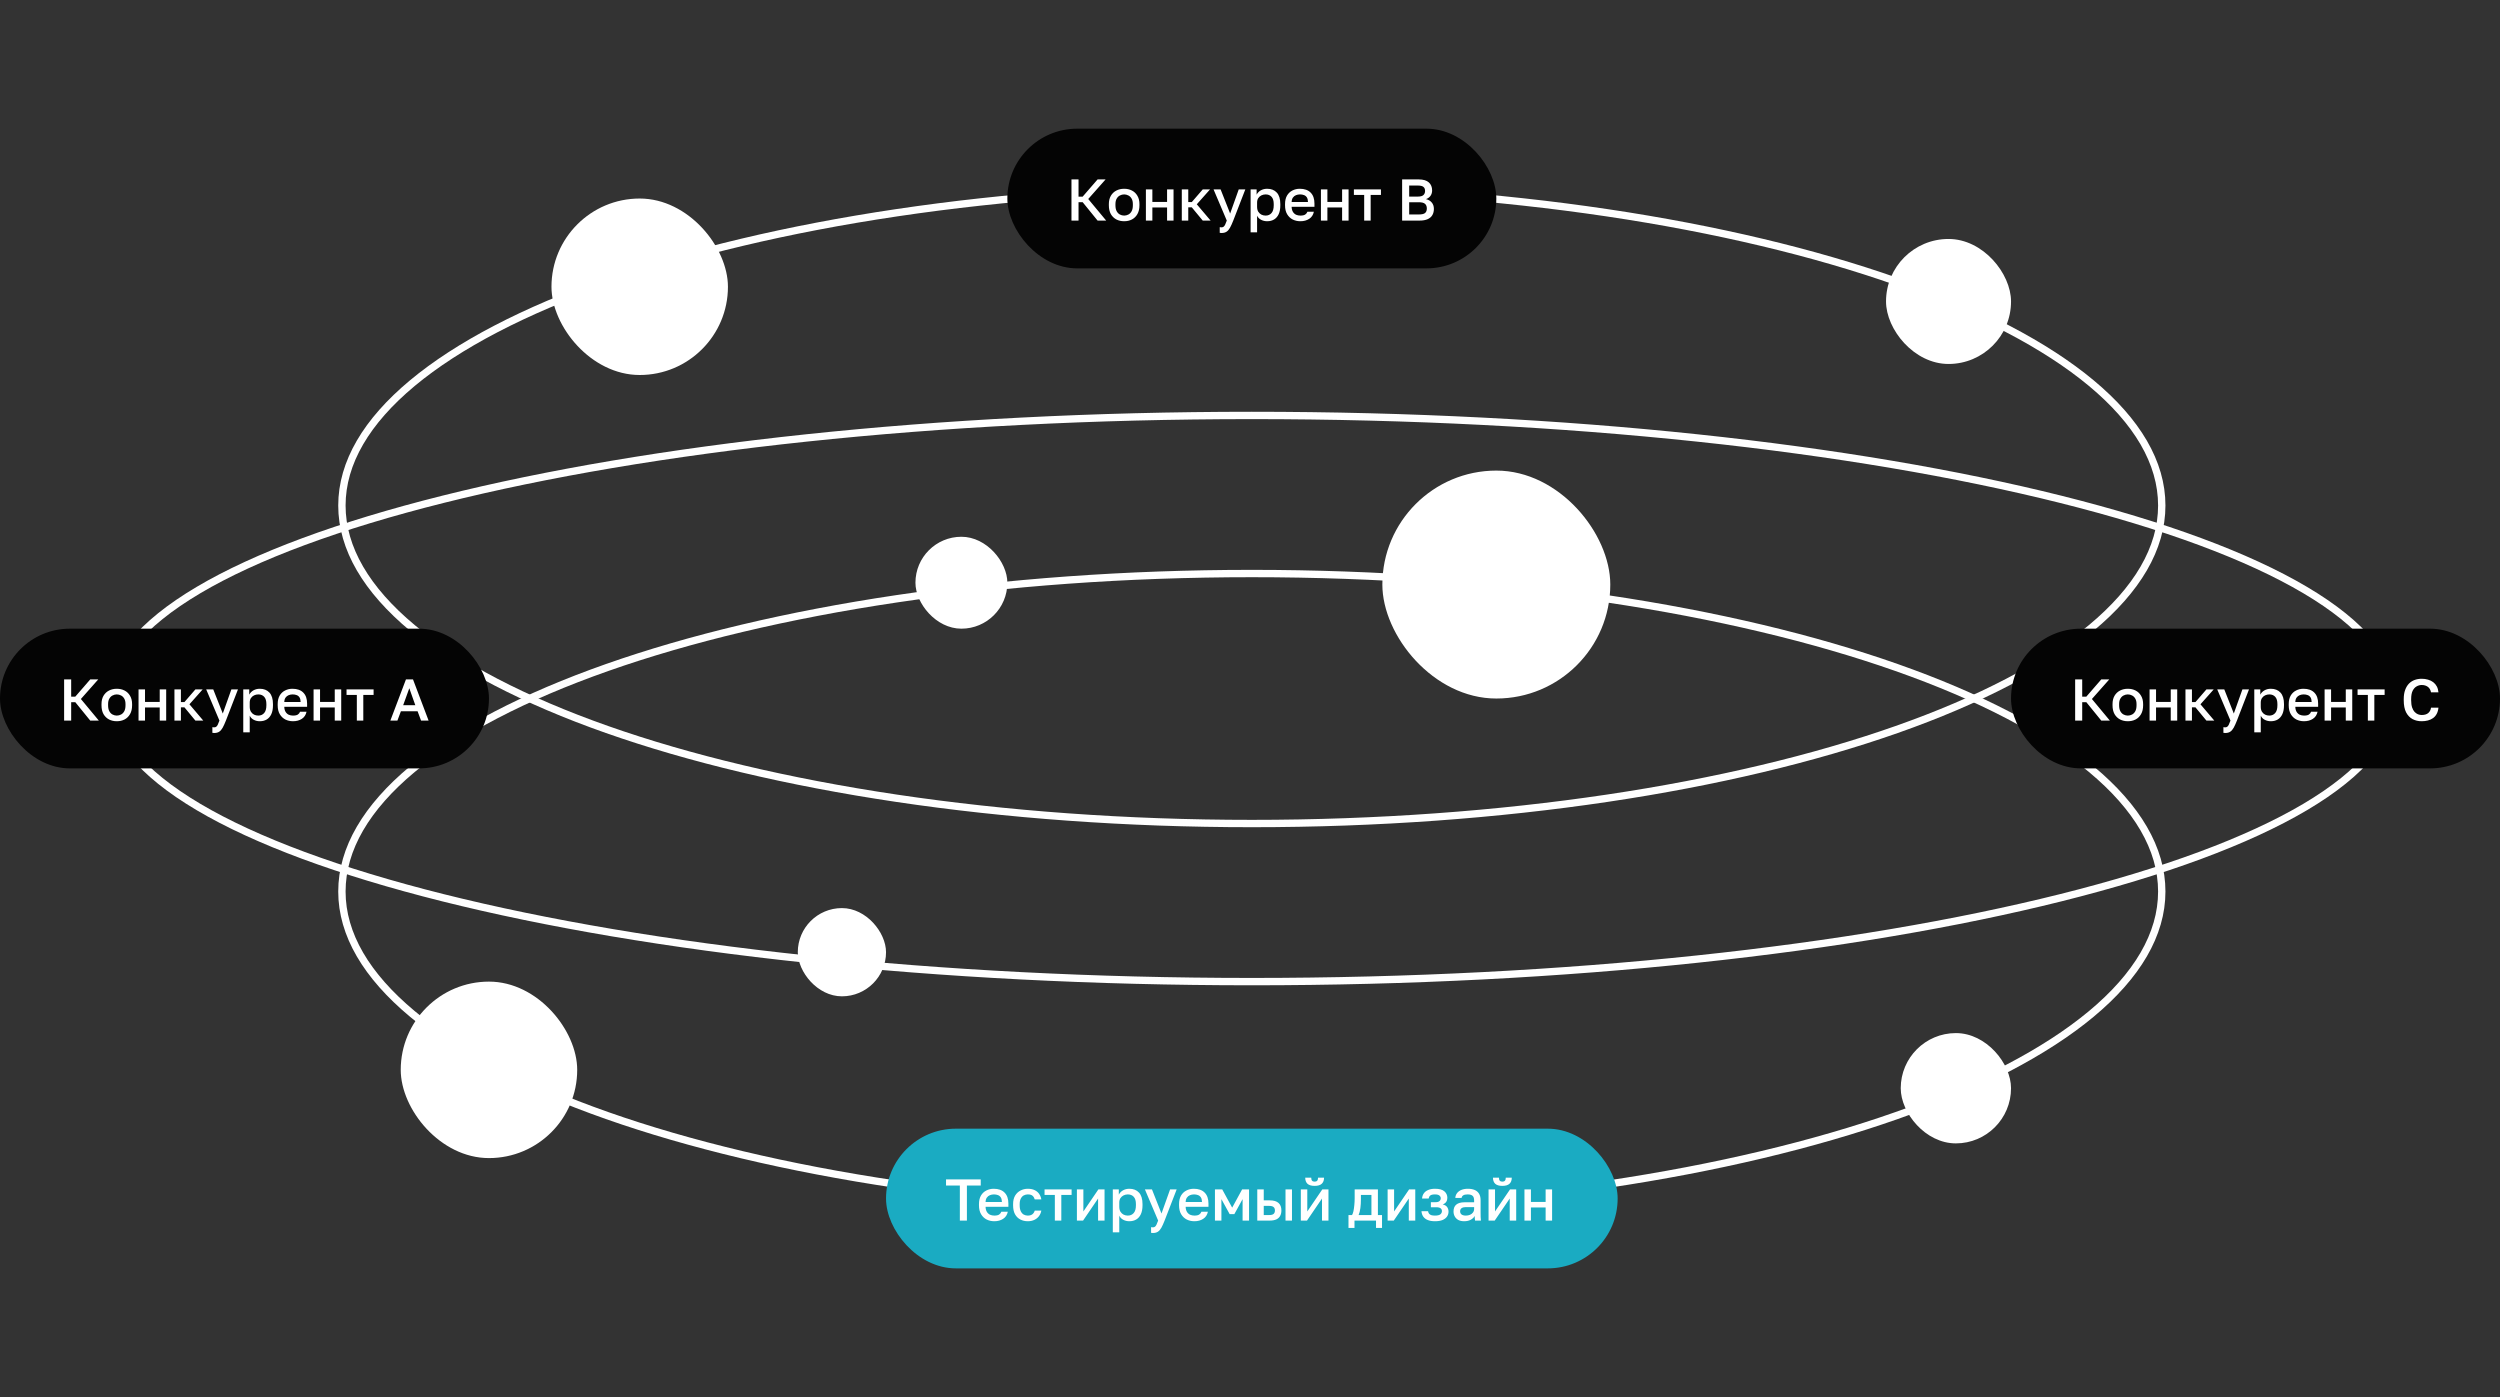 <svg width="680" height="380" viewBox="0 0 680 380" fill="none" xmlns="http://www.w3.org/2000/svg">
<rect x="0" y="0" width="680" height="380" fill="#333333" stroke="none"/>
<path d="M651 190C651 200.199 642.722 210.2 627.011 219.501C611.367 228.762 588.664 237.137 560.521 244.184C504.251 258.274 426.461 267 340.5 267C254.539 267 176.749 258.274 120.479 244.184C92.336 237.137 69.633 228.762 53.989 219.501C38.278 210.2 30 200.199 30 190C30 179.801 38.278 169.8 53.989 160.499C69.633 151.238 92.336 142.863 120.479 135.816C176.749 121.726 254.539 113 340.5 113C426.461 113 504.251 121.726 560.521 135.816C588.664 142.863 611.367 151.238 627.011 160.499C642.722 169.8 651 179.801 651 190Z" stroke="white" stroke-width="2"/>
<path d="M588 242.5C588 254.167 581.287 265.421 568.832 275.79C556.382 286.155 538.307 295.533 515.884 303.429C471.047 319.216 409.039 329 340.5 329C271.961 329 209.953 319.216 165.116 303.429C142.693 295.533 124.618 286.155 112.168 275.79C99.713 265.421 93 254.167 93 242.5C93 230.833 99.713 219.579 112.168 209.21C124.618 198.845 142.693 189.467 165.116 181.571C209.953 165.784 271.961 156 340.5 156C409.039 156 471.047 165.784 515.884 181.571C538.307 189.467 556.382 198.845 568.832 209.21C581.287 219.579 588 230.833 588 242.5Z" stroke="white" stroke-width="2"/>
<path d="M588 137.5C588 149.167 581.287 160.421 568.832 170.79C556.382 181.155 538.307 190.533 515.884 198.429C471.047 214.216 409.039 224 340.5 224C271.961 224 209.953 214.216 165.116 198.429C142.693 190.533 124.618 181.155 112.168 170.79C99.713 160.421 93 149.167 93 137.5C93 125.833 99.713 114.579 112.168 104.21C124.618 93.845 142.693 84.467 165.116 76.571C209.953 60.784 271.961 51 340.5 51C409.039 51 471.047 60.784 515.884 76.571C538.307 84.467 556.382 93.845 568.832 104.21C581.287 114.579 588 125.833 588 137.5Z" stroke="white" stroke-width="2"/>
<rect x="150" y="54" width="48" height="48" rx="24" fill="white"/>
<rect x="109" y="267" width="48" height="48" rx="24" fill="white"/>
<rect x="517" y="281" width="30" height="30" rx="15" fill="white"/>
<rect x="249" y="146" width="25" height="25" rx="12.5" fill="white"/>
<rect x="376" y="128" width="62" height="62" rx="31" fill="white"/>
<rect x="217" y="247" width="24" height="24" rx="12" fill="white"/>
<rect x="513" y="65" width="34" height="34" rx="17" fill="white"/>
<rect x="241" y="307" width="199" height="38" rx="19" fill="#1AABC2"/>
<path d="M261.08 332V322.464H257.32V320.8H266.76V322.464H263V332H261.08ZM270.441 332.176C269.694 332.176 269.006 332.021 268.377 331.712C267.747 331.392 267.241 330.912 266.857 330.272C266.473 329.632 266.281 328.821 266.281 327.84V327.52C266.281 326.581 266.462 325.803 266.825 325.184C267.198 324.565 267.689 324.107 268.297 323.808C268.905 323.499 269.566 323.344 270.281 323.344C271.571 323.344 272.558 323.691 273.241 324.384C273.934 325.077 274.281 326.069 274.281 327.36V328.256H268.073C268.094 328.832 268.217 329.296 268.441 329.648C268.665 330 268.953 330.256 269.305 330.416C269.657 330.565 270.035 330.64 270.441 330.64C271.049 330.64 271.491 330.544 271.769 330.352C272.057 330.16 272.254 329.909 272.361 329.6H274.121C273.95 330.443 273.529 331.083 272.857 331.52C272.195 331.957 271.39 332.176 270.441 332.176ZM270.361 324.88C269.966 324.88 269.598 324.949 269.257 325.088C268.915 325.227 268.638 325.445 268.425 325.744C268.211 326.043 268.094 326.443 268.073 326.944H272.521C272.51 326.411 272.409 325.995 272.217 325.696C272.025 325.397 271.769 325.189 271.449 325.072C271.129 324.944 270.766 324.88 270.361 324.88ZM279.562 332.176C278.805 332.176 278.122 332.016 277.514 331.696C276.906 331.376 276.426 330.896 276.074 330.256C275.733 329.616 275.562 328.811 275.562 327.84V327.52C275.562 326.603 275.743 325.835 276.106 325.216C276.479 324.597 276.97 324.133 277.578 323.824C278.186 323.504 278.847 323.344 279.562 323.344C280.309 323.344 280.938 323.472 281.45 323.728C281.973 323.984 282.378 324.331 282.666 324.768C282.965 325.205 283.157 325.696 283.242 326.24H281.45C281.343 325.845 281.151 325.52 280.874 325.264C280.597 325.008 280.159 324.88 279.562 324.88C279.167 324.88 278.799 324.971 278.458 325.152C278.127 325.333 277.861 325.621 277.658 326.016C277.455 326.4 277.354 326.901 277.354 327.52V327.84C277.354 328.512 277.455 329.056 277.658 329.472C277.861 329.877 278.127 330.176 278.458 330.368C278.799 330.549 279.167 330.64 279.562 330.64C280.063 330.64 280.469 330.528 280.778 330.304C281.087 330.08 281.311 329.739 281.45 329.28H283.242C283.135 329.877 282.911 330.395 282.57 330.832C282.239 331.259 281.818 331.589 281.306 331.824C280.794 332.059 280.213 332.176 279.562 332.176ZM286.917 332V325.024H284.117V323.52H291.477V325.024H288.677V332H286.917ZM292.917 332V323.52H294.677V329.52L298.757 323.52H300.437V332H298.677V326L294.597 332H292.917ZM302.683 335.2V323.52H304.315V324.944C304.571 324.453 304.949 324.064 305.451 323.776C305.963 323.488 306.539 323.344 307.179 323.344C308.288 323.344 309.163 323.691 309.803 324.384C310.443 325.077 310.763 326.123 310.763 327.52V327.84C310.763 328.8 310.613 329.605 310.315 330.256C310.016 330.896 309.6 331.376 309.067 331.696C308.533 332.016 307.904 332.176 307.179 332.176C306.571 332.176 306.016 332.043 305.515 331.776C305.013 331.509 304.656 331.136 304.443 330.656V335.2H302.683ZM306.763 330.64C307.424 330.64 307.957 330.411 308.363 329.952C308.768 329.493 308.971 328.789 308.971 327.84V327.52C308.971 326.624 308.773 325.963 308.379 325.536C307.984 325.099 307.445 324.88 306.763 324.88C306.368 324.88 305.989 324.965 305.627 325.136C305.275 325.307 304.987 325.557 304.763 325.888C304.549 326.219 304.443 326.629 304.443 327.12V328.24C304.443 328.773 304.549 329.221 304.763 329.584C304.987 329.936 305.275 330.203 305.627 330.384C305.979 330.555 306.357 330.64 306.763 330.64ZM313.574 335.376C313.414 335.376 313.254 335.36 313.094 335.328V333.792C313.254 333.824 313.414 333.84 313.574 333.84C313.808 333.84 314 333.781 314.15 333.664C314.299 333.557 314.438 333.371 314.566 333.104C314.694 332.837 314.843 332.469 315.014 332L311.414 323.52H313.334L315.926 330.08L318.262 323.52H320.054L316.774 332C316.464 332.789 316.171 333.435 315.894 333.936C315.616 334.437 315.302 334.8 314.95 335.024C314.598 335.259 314.139 335.376 313.574 335.376ZM324.863 332.176C324.116 332.176 323.428 332.021 322.799 331.712C322.169 331.392 321.663 330.912 321.279 330.272C320.895 329.632 320.703 328.821 320.703 327.84V327.52C320.703 326.581 320.884 325.803 321.247 325.184C321.62 324.565 322.111 324.107 322.719 323.808C323.327 323.499 323.988 323.344 324.703 323.344C325.993 323.344 326.98 323.691 327.663 324.384C328.356 325.077 328.703 326.069 328.703 327.36V328.256H322.495C322.516 328.832 322.639 329.296 322.863 329.648C323.087 330 323.375 330.256 323.727 330.416C324.079 330.565 324.457 330.64 324.863 330.64C325.471 330.64 325.913 330.544 326.191 330.352C326.479 330.16 326.676 329.909 326.783 329.6H328.543C328.372 330.443 327.951 331.083 327.279 331.52C326.617 331.957 325.812 332.176 324.863 332.176ZM324.783 324.88C324.388 324.88 324.02 324.949 323.679 325.088C323.337 325.227 323.06 325.445 322.847 325.744C322.633 326.043 322.516 326.443 322.495 326.944H326.943C326.932 326.411 326.831 325.995 326.639 325.696C326.447 325.397 326.191 325.189 325.871 325.072C325.551 324.944 325.188 324.88 324.783 324.88ZM330.464 332V323.52H332.448L335.152 328.48L337.856 323.52H339.744V332H337.984V326.16L335.744 330.24H334.464L332.224 326.16V332H330.464ZM341.979 332V323.52H343.739V326.496H345.339C346.427 326.496 347.233 326.731 347.755 327.2C348.278 327.659 348.539 328.341 348.539 329.248C348.539 329.813 348.427 330.304 348.203 330.72C347.979 331.136 347.633 331.456 347.163 331.68C346.694 331.893 346.086 332 345.339 332H341.979ZM343.739 330.496H345.179C345.766 330.496 346.177 330.395 346.411 330.192C346.657 329.979 346.779 329.664 346.779 329.248C346.779 328.832 346.657 328.523 346.411 328.32C346.177 328.107 345.766 328 345.179 328H343.739V330.496ZM349.659 332V323.52H351.419V332H349.659ZM353.823 332V323.52H355.583V329.52L359.663 323.52H361.343V332H359.583V326L355.503 332H353.823ZM357.583 322.56C356.698 322.56 356.047 322.368 355.631 321.984C355.226 321.589 355.023 321.035 355.023 320.32H356.655C356.655 320.704 356.73 320.981 356.879 321.152C357.039 321.323 357.274 321.408 357.583 321.408C357.892 321.408 358.122 321.323 358.271 321.152C358.431 320.981 358.511 320.704 358.511 320.32H360.143C360.143 321.035 359.935 321.589 359.519 321.984C359.103 322.368 358.458 322.56 357.583 322.56ZM366.789 334V330.496H367.749C367.898 330.272 368.026 329.925 368.133 329.456C368.239 328.976 368.319 328.427 368.373 327.808C368.437 327.189 368.469 326.56 368.469 325.92V323.52H374.789V330.496H375.909V334H374.277V332H368.421V334H366.789ZM369.541 330.496H373.029V325.024H370.165V326.24C370.165 327.061 370.117 327.851 370.021 328.608C369.925 329.355 369.765 329.984 369.541 330.496ZM377.433 332V323.52H379.193V329.52L383.273 323.52H384.953V332H383.193V326L379.113 332H377.433ZM390.318 332.176C389.55 332.176 388.899 332.069 388.366 331.856C387.833 331.643 387.422 331.333 387.134 330.928C386.846 330.512 386.681 330.016 386.638 329.44H388.43C388.473 329.696 388.558 329.915 388.686 330.096C388.825 330.277 389.022 330.416 389.278 330.512C389.545 330.597 389.881 330.64 390.286 330.64C391.011 330.64 391.513 330.523 391.79 330.288C392.067 330.053 392.206 329.76 392.206 329.408C392.206 329.088 392.083 328.837 391.838 328.656C391.603 328.464 391.187 328.368 390.59 328.368H389.198V326.992H390.478C390.969 326.992 391.326 326.891 391.55 326.688C391.774 326.485 391.886 326.229 391.886 325.92C391.886 325.643 391.769 325.403 391.534 325.2C391.299 324.987 390.894 324.88 390.318 324.88C389.699 324.88 389.267 324.981 389.022 325.184C388.787 325.387 388.643 325.659 388.59 326H386.798C386.841 325.456 387.001 324.987 387.278 324.592C387.555 324.197 387.95 323.893 388.462 323.68C388.974 323.456 389.593 323.344 390.318 323.344C391.481 323.344 392.329 323.573 392.862 324.032C393.406 324.491 393.678 325.088 393.678 325.824C393.678 326.229 393.577 326.587 393.374 326.896C393.182 327.205 392.862 327.44 392.414 327.6C393.011 327.749 393.422 328 393.646 328.352C393.881 328.704 393.998 329.109 393.998 329.568C393.998 330.059 393.865 330.501 393.598 330.896C393.331 331.291 392.926 331.605 392.382 331.84C391.838 332.064 391.15 332.176 390.318 332.176ZM398.241 332.176C397.633 332.176 397.11 332.064 396.673 331.84C396.246 331.605 395.921 331.285 395.697 330.88C395.473 330.475 395.361 330.021 395.361 329.52C395.361 328.677 395.611 328.053 396.113 327.648C396.614 327.232 397.35 327.024 398.321 327.024H400.961V326.56C400.961 325.92 400.817 325.483 400.529 325.248C400.251 325.003 399.809 324.88 399.201 324.88C398.657 324.88 398.257 324.965 398.001 325.136C397.745 325.307 397.595 325.541 397.553 325.84H395.841C395.873 325.349 396.027 324.917 396.305 324.544C396.582 324.171 396.971 323.877 397.473 323.664C397.985 323.451 398.587 323.344 399.281 323.344C399.974 323.344 400.577 323.451 401.089 323.664C401.611 323.877 402.011 324.213 402.289 324.672C402.577 325.12 402.721 325.717 402.721 326.464V329.84C402.721 330.288 402.726 330.683 402.737 331.024C402.747 331.355 402.774 331.68 402.817 332H401.217C401.185 331.755 401.158 331.547 401.137 331.376C401.126 331.205 401.121 330.992 401.121 330.736C400.918 331.131 400.566 331.472 400.065 331.76C399.574 332.037 398.966 332.176 398.241 332.176ZM398.721 330.64C399.126 330.64 399.494 330.571 399.825 330.432C400.166 330.293 400.438 330.085 400.641 329.808C400.854 329.531 400.961 329.195 400.961 328.8V328.336H398.641C398.193 328.336 397.83 328.432 397.553 328.624C397.286 328.816 397.153 329.099 397.153 329.472C397.153 329.824 397.275 330.107 397.521 330.32C397.777 330.533 398.177 330.64 398.721 330.64ZM404.886 332V323.52H406.646V329.52L410.726 323.52H412.406V332H410.646V326L406.566 332H404.886ZM408.646 322.56C407.76 322.56 407.11 322.368 406.694 321.984C406.288 321.589 406.086 321.035 406.086 320.32H407.718C407.718 320.704 407.792 320.981 407.942 321.152C408.102 321.323 408.336 321.408 408.646 321.408C408.955 321.408 409.184 321.323 409.334 321.152C409.494 320.981 409.574 320.704 409.574 320.32H411.206C411.206 321.035 410.998 321.589 410.582 321.984C410.166 322.368 409.52 322.56 408.646 322.56ZM414.651 332V323.52H416.411V326.928H420.411V323.52H422.171V332H420.411V328.432H416.411V332H414.651Z" fill="white"/>
<rect x="547" y="171" width="133" height="38" rx="19" fill="#040404"/>
<path d="M564.44 196V184.8H566.36V189.488H567.48L571.544 184.8H573.72L569 190.128L573.88 196H571.544L567.48 190.992H566.36V196H564.44ZM578.769 196.176C577.99 196.176 577.286 196.016 576.657 195.696C576.027 195.365 575.526 194.88 575.153 194.24C574.79 193.589 574.609 192.789 574.609 191.84V191.52C574.609 190.624 574.79 189.867 575.153 189.248C575.526 188.619 576.027 188.144 576.657 187.824C577.286 187.504 577.99 187.344 578.769 187.344C579.558 187.344 580.262 187.504 580.881 187.824C581.51 188.144 582.006 188.619 582.369 189.248C582.742 189.867 582.929 190.624 582.929 191.52V191.84C582.929 192.789 582.742 193.589 582.369 194.24C582.006 194.88 581.51 195.365 580.881 195.696C580.262 196.016 579.558 196.176 578.769 196.176ZM578.769 194.64C579.174 194.64 579.558 194.544 579.921 194.352C580.283 194.16 580.577 193.861 580.801 193.456C581.025 193.04 581.137 192.501 581.137 191.84V191.52C581.137 190.912 581.025 190.416 580.801 190.032C580.577 189.637 580.283 189.349 579.921 189.168C579.558 188.976 579.174 188.88 578.769 188.88C578.363 188.88 577.979 188.976 577.617 189.168C577.254 189.349 576.961 189.637 576.737 190.032C576.513 190.416 576.401 190.912 576.401 191.52V191.84C576.401 192.501 576.513 193.04 576.737 193.456C576.961 193.861 577.254 194.16 577.617 194.352C577.979 194.544 578.363 194.64 578.769 194.64ZM584.683 196V187.52H586.443V190.928H590.443V187.52H592.203V196H590.443V192.432H586.443V196H584.683ZM594.448 196V187.52H596.208V190.96H597.168L600.144 187.52H602.128L598.528 191.568L602.288 196H600.144L597.168 192.4H596.208V196H594.448ZM605.246 199.376C605.086 199.376 604.926 199.36 604.766 199.328V197.792C604.926 197.824 605.086 197.84 605.246 197.84C605.48 197.84 605.672 197.781 605.822 197.664C605.971 197.557 606.11 197.371 606.238 197.104C606.366 196.837 606.515 196.469 606.686 196L603.086 187.52H605.006L607.598 194.08L609.934 187.52H611.726L608.446 196C608.136 196.789 607.843 197.435 607.566 197.936C607.288 198.437 606.974 198.8 606.622 199.024C606.27 199.259 605.811 199.376 605.246 199.376ZM613.167 199.2V187.52H614.799V188.944C615.055 188.453 615.434 188.064 615.935 187.776C616.447 187.488 617.023 187.344 617.663 187.344C618.772 187.344 619.647 187.691 620.287 188.384C620.927 189.077 621.247 190.123 621.247 191.52V191.84C621.247 192.8 621.098 193.605 620.799 194.256C620.5 194.896 620.084 195.376 619.551 195.696C619.018 196.016 618.388 196.176 617.663 196.176C617.055 196.176 616.5 196.043 615.999 195.776C615.498 195.509 615.14 195.136 614.927 194.656V199.2H613.167ZM617.247 194.64C617.908 194.64 618.442 194.411 618.847 193.952C619.252 193.493 619.455 192.789 619.455 191.84V191.52C619.455 190.624 619.258 189.963 618.863 189.536C618.468 189.099 617.93 188.88 617.247 188.88C616.852 188.88 616.474 188.965 616.111 189.136C615.759 189.307 615.471 189.557 615.247 189.888C615.034 190.219 614.927 190.629 614.927 191.12V192.24C614.927 192.773 615.034 193.221 615.247 193.584C615.471 193.936 615.759 194.203 616.111 194.384C616.463 194.555 616.842 194.64 617.247 194.64ZM626.691 196.176C625.944 196.176 625.256 196.021 624.627 195.712C623.997 195.392 623.491 194.912 623.107 194.272C622.723 193.632 622.531 192.821 622.531 191.84V191.52C622.531 190.581 622.712 189.803 623.075 189.184C623.448 188.565 623.939 188.107 624.547 187.808C625.155 187.499 625.816 187.344 626.531 187.344C627.821 187.344 628.808 187.691 629.491 188.384C630.184 189.077 630.531 190.069 630.531 191.36V192.256H624.323C624.344 192.832 624.467 193.296 624.691 193.648C624.915 194 625.203 194.256 625.555 194.416C625.907 194.565 626.285 194.64 626.691 194.64C627.299 194.64 627.741 194.544 628.019 194.352C628.307 194.16 628.504 193.909 628.611 193.6H630.371C630.2 194.443 629.779 195.083 629.107 195.52C628.445 195.957 627.64 196.176 626.691 196.176ZM626.611 188.88C626.216 188.88 625.848 188.949 625.507 189.088C625.165 189.227 624.888 189.445 624.675 189.744C624.461 190.043 624.344 190.443 624.323 190.944H628.771C628.76 190.411 628.659 189.995 628.467 189.696C628.275 189.397 628.019 189.189 627.699 189.072C627.379 188.944 627.016 188.88 626.611 188.88ZM632.292 196V187.52H634.052V190.928H638.052V187.52H639.812V196H638.052V192.432H634.052V196H632.292ZM644.058 196V189.024H641.258V187.52H648.618V189.024H645.818V196H644.058ZM658.698 196.176C657.78 196.176 656.954 195.984 656.218 195.6C655.482 195.205 654.895 194.592 654.458 193.76C654.031 192.917 653.818 191.824 653.818 190.48V190.16C653.818 189.189 653.946 188.357 654.202 187.664C654.458 186.96 654.804 186.384 655.242 185.936C655.69 185.488 656.207 185.157 656.794 184.944C657.391 184.731 658.026 184.624 658.698 184.624C659.316 184.624 659.892 184.704 660.426 184.864C660.959 185.013 661.428 185.243 661.834 185.552C662.239 185.861 662.564 186.245 662.81 186.704C663.055 187.163 663.204 187.701 663.258 188.32H661.242C661.103 187.627 660.804 187.12 660.346 186.8C659.898 186.48 659.348 186.32 658.698 186.32C658.228 186.32 657.775 186.443 657.338 186.688C656.9 186.923 656.538 187.317 656.25 187.872C655.972 188.427 655.834 189.189 655.834 190.16V190.48C655.834 191.248 655.919 191.893 656.09 192.416C656.26 192.928 656.484 193.333 656.762 193.632C657.05 193.931 657.359 194.149 657.69 194.288C658.031 194.416 658.367 194.48 658.698 194.48C659.466 194.48 660.058 194.304 660.474 193.952C660.9 193.589 661.156 193.099 661.242 192.48H663.258C663.194 193.141 663.034 193.707 662.778 194.176C662.532 194.645 662.202 195.029 661.786 195.328C661.38 195.616 660.916 195.829 660.394 195.968C659.871 196.107 659.306 196.176 658.698 196.176Z" fill="white"/>
<rect x="274" y="35" width="133" height="38" rx="19" fill="#040404"/>
<path d="M291.44 60V48.8H293.36V53.488H294.48L298.544 48.8H300.72L296 54.128L300.88 60H298.544L294.48 54.992H293.36V60H291.44ZM305.769 60.176C304.99 60.176 304.286 60.016 303.657 59.696C303.027 59.365 302.526 58.88 302.153 58.24C301.79 57.589 301.609 56.789 301.609 55.84V55.52C301.609 54.624 301.79 53.867 302.153 53.248C302.526 52.619 303.027 52.144 303.657 51.824C304.286 51.504 304.99 51.344 305.769 51.344C306.558 51.344 307.262 51.504 307.881 51.824C308.51 52.144 309.006 52.619 309.369 53.248C309.742 53.867 309.929 54.624 309.929 55.52V55.84C309.929 56.789 309.742 57.589 309.369 58.24C309.006 58.88 308.51 59.365 307.881 59.696C307.262 60.016 306.558 60.176 305.769 60.176ZM305.769 58.64C306.174 58.64 306.558 58.544 306.921 58.352C307.283 58.16 307.577 57.861 307.801 57.456C308.025 57.04 308.137 56.501 308.137 55.84V55.52C308.137 54.912 308.025 54.416 307.801 54.032C307.577 53.637 307.283 53.349 306.921 53.168C306.558 52.976 306.174 52.88 305.769 52.88C305.363 52.88 304.979 52.976 304.617 53.168C304.254 53.349 303.961 53.637 303.737 54.032C303.513 54.416 303.401 54.912 303.401 55.52V55.84C303.401 56.501 303.513 57.04 303.737 57.456C303.961 57.861 304.254 58.16 304.617 58.352C304.979 58.544 305.363 58.64 305.769 58.64ZM311.683 60V51.52H313.443V54.928H317.443V51.52H319.203V60H317.443V56.432H313.443V60H311.683ZM321.448 60V51.52H323.208V54.96H324.168L327.144 51.52H329.128L325.528 55.568L329.288 60H327.144L324.168 56.4H323.208V60H321.448ZM332.246 63.376C332.086 63.376 331.926 63.36 331.766 63.328V61.792C331.926 61.824 332.086 61.84 332.246 61.84C332.48 61.84 332.672 61.781 332.822 61.664C332.971 61.557 333.11 61.371 333.238 61.104C333.366 60.837 333.515 60.469 333.686 60L330.086 51.52H332.006L334.598 58.08L336.934 51.52H338.726L335.446 60C335.136 60.789 334.843 61.435 334.566 61.936C334.288 62.437 333.974 62.8 333.622 63.024C333.27 63.259 332.811 63.376 332.246 63.376ZM340.167 63.2V51.52H341.799V52.944C342.055 52.453 342.434 52.064 342.935 51.776C343.447 51.488 344.023 51.344 344.663 51.344C345.772 51.344 346.647 51.691 347.287 52.384C347.927 53.077 348.247 54.123 348.247 55.52V55.84C348.247 56.8 348.098 57.605 347.799 58.256C347.5 58.896 347.084 59.376 346.551 59.696C346.018 60.016 345.388 60.176 344.663 60.176C344.055 60.176 343.5 60.043 342.999 59.776C342.498 59.509 342.14 59.136 341.927 58.656V63.2H340.167ZM344.247 58.64C344.908 58.64 345.442 58.411 345.847 57.952C346.252 57.493 346.455 56.789 346.455 55.84V55.52C346.455 54.624 346.258 53.963 345.863 53.536C345.468 53.099 344.93 52.88 344.247 52.88C343.852 52.88 343.474 52.965 343.111 53.136C342.759 53.307 342.471 53.557 342.247 53.888C342.034 54.219 341.927 54.629 341.927 55.12V56.24C341.927 56.773 342.034 57.221 342.247 57.584C342.471 57.936 342.759 58.203 343.111 58.384C343.463 58.555 343.842 58.64 344.247 58.64ZM353.691 60.176C352.944 60.176 352.256 60.021 351.627 59.712C350.997 59.392 350.491 58.912 350.107 58.272C349.723 57.632 349.531 56.821 349.531 55.84V55.52C349.531 54.581 349.712 53.803 350.075 53.184C350.448 52.565 350.939 52.107 351.547 51.808C352.155 51.499 352.816 51.344 353.531 51.344C354.821 51.344 355.808 51.691 356.491 52.384C357.184 53.077 357.531 54.069 357.531 55.36V56.256H351.323C351.344 56.832 351.467 57.296 351.691 57.648C351.915 58 352.203 58.256 352.555 58.416C352.907 58.565 353.285 58.64 353.691 58.64C354.299 58.64 354.741 58.544 355.019 58.352C355.307 58.16 355.504 57.909 355.611 57.6H357.371C357.2 58.443 356.779 59.083 356.107 59.52C355.445 59.957 354.64 60.176 353.691 60.176ZM353.611 52.88C353.216 52.88 352.848 52.949 352.507 53.088C352.165 53.227 351.888 53.445 351.675 53.744C351.461 54.043 351.344 54.443 351.323 54.944H355.771C355.76 54.411 355.659 53.995 355.467 53.696C355.275 53.397 355.019 53.189 354.699 53.072C354.379 52.944 354.016 52.88 353.611 52.88ZM359.292 60V51.52H361.052V54.928H365.052V51.52H366.812V60H365.052V56.432H361.052V60H359.292ZM371.058 60V53.024H368.258V51.52H375.618V53.024H372.818V60H371.058ZM381.378 60V48.8H385.858C387.127 48.8 388.055 49.072 388.642 49.616C389.239 50.16 389.538 50.885 389.538 51.792C389.538 52.368 389.388 52.864 389.09 53.28C388.791 53.685 388.38 53.979 387.858 54.16C388.519 54.309 389.042 54.613 389.426 55.072C389.82 55.52 390.018 56.107 390.018 56.832C390.018 57.451 389.884 58 389.618 58.48C389.351 58.96 388.93 59.333 388.354 59.6C387.778 59.867 387.031 60 386.114 60H381.378ZM383.298 58.336H385.906C386.738 58.336 387.308 58.203 387.618 57.936C387.938 57.669 388.098 57.259 388.098 56.704C388.098 56.16 387.938 55.744 387.618 55.456C387.298 55.157 386.722 55.008 385.89 55.008H383.298V58.336ZM383.298 53.472H385.618C386.364 53.472 386.882 53.333 387.17 53.056C387.468 52.779 387.618 52.405 387.618 51.936C387.618 51.456 387.474 51.093 387.186 50.848C386.898 50.592 386.375 50.464 385.618 50.464H383.298V53.472Z" fill="white"/>
<rect y="171" width="133" height="38" rx="19" fill="#040404"/>
<path d="M17.44 196V184.8H19.36V189.488H20.48L24.544 184.8H26.72L22 190.128L26.88 196H24.544L20.48 190.992H19.36V196H17.44ZM31.769 196.176C30.99 196.176 30.286 196.016 29.657 195.696C29.027 195.365 28.526 194.88 28.153 194.24C27.79 193.589 27.609 192.789 27.609 191.84V191.52C27.609 190.624 27.79 189.867 28.153 189.248C28.526 188.619 29.027 188.144 29.657 187.824C30.286 187.504 30.99 187.344 31.769 187.344C32.558 187.344 33.262 187.504 33.881 187.824C34.51 188.144 35.006 188.619 35.369 189.248C35.742 189.867 35.929 190.624 35.929 191.52V191.84C35.929 192.789 35.742 193.589 35.369 194.24C35.006 194.88 34.51 195.365 33.881 195.696C33.262 196.016 32.558 196.176 31.769 196.176ZM31.769 194.64C32.174 194.64 32.558 194.544 32.921 194.352C33.283 194.16 33.577 193.861 33.801 193.456C34.025 193.04 34.137 192.501 34.137 191.84V191.52C34.137 190.912 34.025 190.416 33.801 190.032C33.577 189.637 33.283 189.349 32.921 189.168C32.558 188.976 32.174 188.88 31.769 188.88C31.363 188.88 30.979 188.976 30.617 189.168C30.254 189.349 29.961 189.637 29.737 190.032C29.513 190.416 29.401 190.912 29.401 191.52V191.84C29.401 192.501 29.513 193.04 29.737 193.456C29.961 193.861 30.254 194.16 30.617 194.352C30.979 194.544 31.363 194.64 31.769 194.64ZM37.682 196V187.52H39.443V190.928H43.443V187.52H45.203V196H43.443V192.432H39.443V196H37.682ZM47.448 196V187.52H49.208V190.96H50.168L53.144 187.52H55.128L51.528 191.568L55.288 196H53.144L50.168 192.4H49.208V196H47.448ZM58.246 199.376C58.086 199.376 57.926 199.36 57.766 199.328V197.792C57.926 197.824 58.086 197.84 58.246 197.84C58.48 197.84 58.672 197.781 58.822 197.664C58.971 197.557 59.11 197.371 59.238 197.104C59.366 196.837 59.515 196.469 59.686 196L56.086 187.52H58.006L60.598 194.08L62.934 187.52H64.726L61.446 196C61.136 196.789 60.843 197.435 60.566 197.936C60.288 198.437 59.974 198.8 59.622 199.024C59.27 199.259 58.811 199.376 58.246 199.376ZM66.167 199.2V187.52H67.799V188.944C68.055 188.453 68.433 188.064 68.935 187.776C69.447 187.488 70.023 187.344 70.663 187.344C71.772 187.344 72.647 187.691 73.287 188.384C73.927 189.077 74.247 190.123 74.247 191.52V191.84C74.247 192.8 74.097 193.605 73.799 194.256C73.5 194.896 73.084 195.376 72.551 195.696C72.017 196.016 71.388 196.176 70.663 196.176C70.055 196.176 69.5 196.043 68.999 195.776C68.498 195.509 68.14 195.136 67.927 194.656V199.2H66.167ZM70.247 194.64C70.908 194.64 71.442 194.411 71.847 193.952C72.252 193.493 72.455 192.789 72.455 191.84V191.52C72.455 190.624 72.257 189.963 71.863 189.536C71.468 189.099 70.93 188.88 70.247 188.88C69.852 188.88 69.474 188.965 69.111 189.136C68.759 189.307 68.471 189.557 68.247 189.888C68.034 190.219 67.927 190.629 67.927 191.12V192.24C67.927 192.773 68.034 193.221 68.247 193.584C68.471 193.936 68.759 194.203 69.111 194.384C69.463 194.555 69.841 194.64 70.247 194.64ZM79.691 196.176C78.944 196.176 78.256 196.021 77.627 195.712C76.997 195.392 76.491 194.912 76.107 194.272C75.723 193.632 75.531 192.821 75.531 191.84V191.52C75.531 190.581 75.712 189.803 76.075 189.184C76.448 188.565 76.939 188.107 77.547 187.808C78.155 187.499 78.816 187.344 79.531 187.344C80.821 187.344 81.808 187.691 82.491 188.384C83.184 189.077 83.531 190.069 83.531 191.36V192.256H77.323C77.344 192.832 77.467 193.296 77.691 193.648C77.915 194 78.203 194.256 78.555 194.416C78.907 194.565 79.285 194.64 79.691 194.64C80.299 194.64 80.741 194.544 81.019 194.352C81.307 194.16 81.504 193.909 81.611 193.6H83.371C83.2 194.443 82.779 195.083 82.107 195.52C81.445 195.957 80.64 196.176 79.691 196.176ZM79.611 188.88C79.216 188.88 78.848 188.949 78.507 189.088C78.165 189.227 77.888 189.445 77.675 189.744C77.461 190.043 77.344 190.443 77.323 190.944H81.771C81.76 190.411 81.659 189.995 81.467 189.696C81.275 189.397 81.019 189.189 80.699 189.072C80.379 188.944 80.016 188.88 79.611 188.88ZM85.292 196V187.52H87.052V190.928H91.052V187.52H92.812V196H91.052V192.432H87.052V196H85.292ZM97.058 196V189.024H94.257V187.52H101.618V189.024H98.817V196H97.058ZM106.178 196L110.418 184.8H112.338L116.578 196H114.53L113.586 193.472H109.042L108.098 196H106.178ZM109.666 191.808H112.962L111.33 187.2L109.666 191.808Z" fill="white"/>
</svg>
